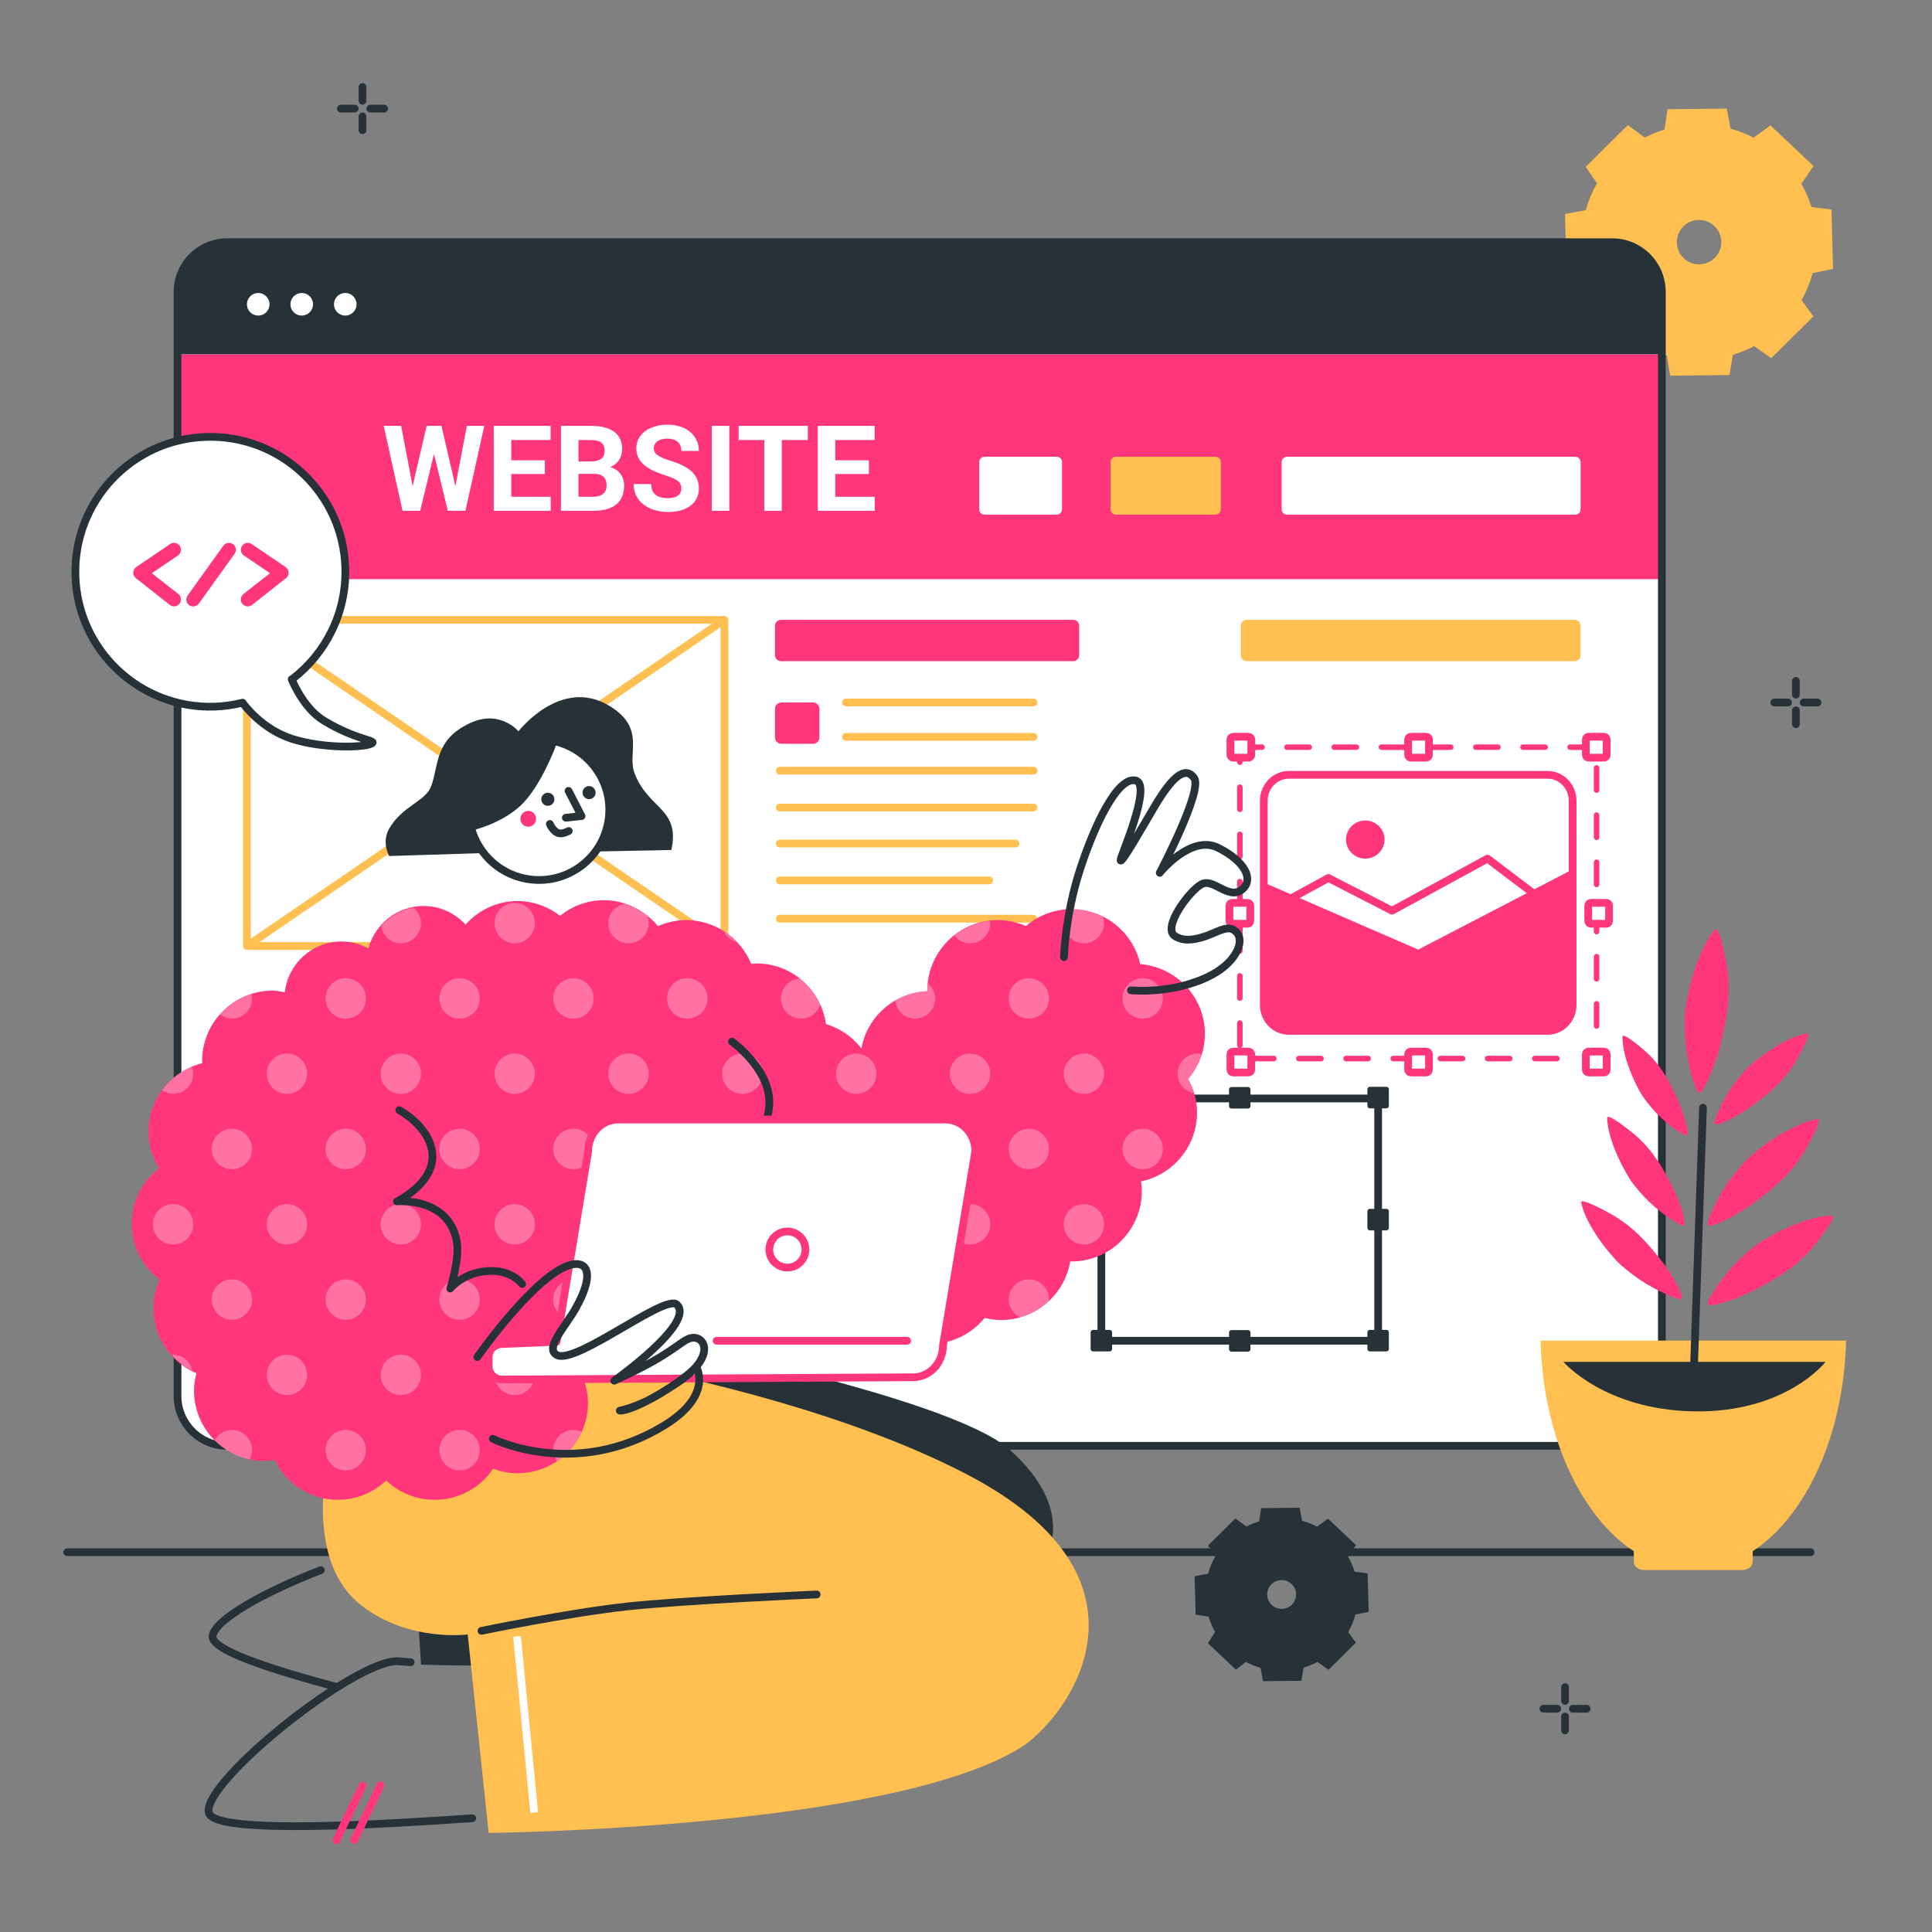 <?xml version="1.0" encoding="utf-8"?>
<!-- Generator: Adobe Illustrator 27.5.0, SVG Export Plug-In . SVG Version: 6.00 Build 0)  -->
<svg version="1.1" xmlns="http://www.w3.org/2000/svg" xmlns:xlink="http://www.w3.org/1999/xlink" x="0px" y="0px"
	 viewBox="0 0 500 500" style="enable-background:new 0 0 500 500;" xml:space="preserve">
<rect x="0" y="0" width="500" height="500" fill="#808080" stroke="none"/>
<g id="Sparkles">
	<g>
		<g>
			<path style="fill:none;stroke:#263238;stroke-width:2;stroke-linecap:round;stroke-linejoin:round;stroke-miterlimit:10;" d="
				M93.813,22.51v3.578"/>
			<path style="fill:none;stroke:#263238;stroke-width:2;stroke-linecap:round;stroke-linejoin:round;stroke-miterlimit:10;" d="
				M93.813,30.122V33.7"/>
			<path style="fill:none;stroke:#263238;stroke-width:2;stroke-linecap:round;stroke-linejoin:round;stroke-miterlimit:10;" d="
				M99.408,28.105H95.83"/>
			<path style="fill:none;stroke:#263238;stroke-width:2;stroke-linecap:round;stroke-linejoin:round;stroke-miterlimit:10;" d="
				M91.796,28.105h-3.578"/>
		</g>
		<g>
			<path style="fill:none;stroke:#263238;stroke-width:2;stroke-linecap:round;stroke-linejoin:round;stroke-miterlimit:10;" d="
				M464.774,176.21v3.579"/>
			<path style="fill:none;stroke:#263238;stroke-width:2;stroke-linecap:round;stroke-linejoin:round;stroke-miterlimit:10;" d="
				M464.774,183.822v3.578"/>
			<path style="fill:none;stroke:#263238;stroke-width:2;stroke-linecap:round;stroke-linejoin:round;stroke-miterlimit:10;" d="
				M470.369,181.805h-3.578"/>
			<path style="fill:none;stroke:#263238;stroke-width:2;stroke-linecap:round;stroke-linejoin:round;stroke-miterlimit:10;" d="
				M462.757,181.805h-3.579"/>
		</g>
		<g>
			<path style="fill:none;stroke:#263238;stroke-width:2;stroke-linecap:round;stroke-linejoin:round;stroke-miterlimit:10;" d="
				M405.028,436.625v3.578"/>
			<path style="fill:none;stroke:#263238;stroke-width:2;stroke-linecap:round;stroke-linejoin:round;stroke-miterlimit:10;" d="
				M405.028,444.237v3.578"/>
			<path style="fill:none;stroke:#263238;stroke-width:2;stroke-linecap:round;stroke-linejoin:round;stroke-miterlimit:10;" d="
				M410.624,442.22h-3.579"/>
			<path style="fill:none;stroke:#263238;stroke-width:2;stroke-linecap:round;stroke-linejoin:round;stroke-miterlimit:10;" d="
				M403.011,442.22h-3.578"/>
		</g>
	</g>
</g>
<g id="Gears">
	<g id="Layer-13_2_">
		<path style="fill:#FFC051;" d="M431.544,28.261l-0.779,5.268c-1.777,0.547-3.479,1.231-5.1,2.076l-4.38-3.23l-10.904,10.809
			l2.921,4.257c-1.249,2.166-2.215,4.498-2.906,6.956l-5.368,0.988l0.414,15.337l5.148,0.781c0.658,2.164,1.528,4.216,2.623,6.146
			l-2.892,4.436l11.162,10.544l3.958-3.077c1.87,0.995,3.845,1.788,5.919,2.38l0.887,5.29l15.34-0.156l0.88-5.249
			c1.92-0.576,3.754-1.317,5.495-2.239l4.437,3.11l10.905-10.808l-3.059-4.216c1.234-2.176,2.191-4.511,2.866-6.975l5.288-1.106
			l-0.415-15.337l-5.187-0.662c-0.661-2.12-1.52-4.134-2.601-6.027l3.148-4.577l-11.162-10.544l-4.353,3.2
			c-1.883-0.986-3.873-1.762-5.959-2.341l-0.986-5.19L431.544,28.261z M439.657,56.917c3.176-0.032,5.781,2.52,5.813,5.697
			c0.032,3.176-2.52,5.761-5.696,5.794c-3.177,0.032-5.782-2.5-5.814-5.676C433.927,59.554,436.479,56.949,439.657,56.917z"/>
		<path style="fill:#263238;" d="M326.38,390.306l-0.507,3.421c-1.153,0.354-2.258,0.799-3.311,1.348l-2.844-2.098l-7.081,7.019
			l1.897,2.765c-0.811,1.406-1.439,2.921-1.887,4.517l-3.486,0.641l0.269,9.96l3.343,0.507c0.427,1.404,0.992,2.737,1.703,3.99
			l-1.878,2.881l7.248,6.847l2.57-1.998c1.215,0.646,2.497,1.161,3.844,1.546l0.576,3.435l9.962-0.102l0.571-3.408
			c1.247-0.374,2.437-0.855,3.568-1.454l2.881,2.02l7.082-7.019l-1.987-2.738c0.802-1.413,1.423-2.929,1.861-4.529l3.434-0.719
			l-0.269-9.959l-3.368-0.43c-0.43-1.376-0.988-2.685-1.69-3.913l2.045-2.973l-7.249-6.847l-2.827,2.078
			c-1.222-0.64-2.514-1.144-3.869-1.52l-0.64-3.37L326.38,390.306z M331.648,408.914c2.062-0.021,3.753,1.636,3.775,3.699
			c0.021,2.063-1.637,3.741-3.699,3.762c-2.064,0.021-3.755-1.623-3.776-3.686C327.927,410.627,329.584,408.935,331.648,408.914z"/>
	</g>
</g>
<g id="Tab">
	<g>
		<g id="Layer-24_00000098911543854333396750000004968071165803352764_">
			<path style="fill:#FFFFFF;" d="M45.945,153.711V75.555c0-7.113,5.766-12.879,12.879-12.879h358.385
				c7.112,0,12.878,5.766,12.878,12.879v285.747c0,7.112-5.766,12.878-12.878,12.878H58.824c-7.113,0-12.879-5.766-12.879-12.878
				V153.711"/>
		</g>
		<g id="Layer-22_00000033339351315885335100000010840249569988846765_">
			<path style="fill:#263238;" d="M58.833,62.664c-7.113,0-12.875,5.794-12.875,12.906v16.156h384.125V75.57
				c0.001-7.113-5.762-12.906-12.874-12.906H58.833z"/>
		</g>
		<g id="Layer-16_00000159450101413623634630000012976816976610978460_">
			<path style="fill:#FF367C;" d="M45.945,91.729h384.142v58.158H45.945V91.729z"/>
		</g>
		<g>
			<path style="fill:none;stroke:#FFC051;stroke-width:2;stroke-linecap:round;stroke-linejoin:round;stroke-miterlimit:10;" d="
				M218.944,181.805h48.541"/>
			<path style="fill:none;stroke:#FFC051;stroke-width:2;stroke-linecap:round;stroke-linejoin:round;stroke-miterlimit:10;" d="
				M218.944,190.704h48.541"/>
			<path style="fill:none;stroke:#FFC051;stroke-width:2;stroke-linecap:round;stroke-linejoin:round;stroke-miterlimit:10;" d="
				M201.813,208.989h65.672"/>
			<path style="fill:none;stroke:#FFC051;stroke-width:2;stroke-linecap:round;stroke-linejoin:round;stroke-miterlimit:10;" d="
				M201.813,199.455h65.672"/>
			<path style="fill:none;stroke:#FFC051;stroke-width:2;stroke-linecap:round;stroke-linejoin:round;stroke-miterlimit:10;" d="
				M201.813,227.841h54.199"/>
			<path style="fill:none;stroke:#FFC051;stroke-width:2;stroke-linecap:round;stroke-linejoin:round;stroke-miterlimit:10;" d="
				M201.813,218.307h61.013"/>
			<path style="fill:none;stroke:#FFC051;stroke-width:2;stroke-linecap:round;stroke-linejoin:round;stroke-miterlimit:10;" d="
				M201.813,237.765h65.672"/>
		</g>
		<path style="fill:#FFFFFF;" d="M253.42,119.611c0-0.781,0.633-1.413,1.414-1.413h18.61c0.78,0,1.413,0.633,1.413,1.413v12.173
			c0,0.781-0.633,1.414-1.413,1.414h-18.61c-0.781,0-1.414-0.633-1.414-1.414V119.611z"/>
		<path style="fill:#FFC051;" d="M287.419,119.611c0-0.781,0.632-1.413,1.413-1.413h25.716c0.781,0,1.414,0.633,1.414,1.413v12.173
			c0,0.781-0.633,1.414-1.414,1.414h-25.716c-0.781,0-1.413-0.633-1.413-1.414V119.611z"/>
		<path style="fill:#FFFFFF;" d="M331.685,119.611c0-0.781,0.633-1.413,1.414-1.413h74.547c0.781,0,1.414,0.633,1.414,1.413v12.173
			c0,0.781-0.633,1.414-1.414,1.414h-74.547c-0.781,0-1.414-0.633-1.414-1.414V119.611z"/>
		<path style="fill:#FFC051;" d="M321.115,161.963c0-0.855,0.693-1.548,1.547-1.548h84.851c0.854,0,1.547,0.693,1.547,1.548v7.599
			c0,0.854-0.693,1.547-1.547,1.547h-84.851c-0.854,0-1.547-0.693-1.547-1.547V161.963z"/>
		<path style="fill:#FF367C;" d="M200.563,161.963c0-0.855,0.693-1.548,1.547-1.548h75.635c0.854,0,1.547,0.693,1.547,1.548v7.599
			c0,0.854-0.693,1.547-1.547,1.547H202.11c-0.854,0-1.547-0.693-1.547-1.547V161.963z"/>
		<path style="fill:none;stroke:#263238;stroke-width:2;stroke-linejoin:round;stroke-miterlimit:10;" d="M285.03,284.28h71.629
			v62.71H285.03V284.28z"/>
		<path style="fill:#FF367C;" d="M200.563,183.455c0-0.911,0.739-1.65,1.65-1.65h8.2c0.911,0,1.65,0.739,1.65,1.65v7.394
			c0,0.911-0.739,1.65-1.65,1.65h-8.2c-0.911,0-1.65-0.739-1.65-1.65V183.455z"/>
		<g>
			<path style="fill:#FFFFFF;" d="M117.86,125.855l2.96-15.646h4.515l-4.878,21.988h-4.561l-3.579-14.709l-3.579,14.709h-4.561
				l-4.878-21.988h4.516l2.975,15.615l3.625-15.615h3.836L117.86,125.855z"/>
			<path style="fill:#FFFFFF;" d="M141.011,122.669h-8.699v5.89h10.209v3.64h-14.739V110.21h14.709v3.67h-10.179v5.24h8.699V122.669
				z"/>
			<path style="fill:#FFFFFF;" d="M145.179,132.198V110.21h7.702c2.668,0,4.691,0.511,6.071,1.533
				c1.379,1.022,2.069,2.52,2.069,4.493c0,1.077-0.277,2.026-0.831,2.847c-0.554,0.82-1.324,1.422-2.311,1.805
				c1.127,0.282,2.016,0.851,2.665,1.707c0.649,0.855,0.974,1.902,0.974,3.141c0,2.114-0.674,3.715-2.023,4.802
				c-1.349,1.087-3.272,1.641-5.769,1.661H145.179z M149.709,119.422h3.352c2.286-0.041,3.428-0.952,3.428-2.734
				c0-0.997-0.29-1.714-0.868-2.152c-0.579-0.438-1.493-0.657-2.741-0.657h-3.171V119.422z M149.709,122.623v5.935h3.881
				c1.067,0,1.9-0.254,2.499-0.763c0.599-0.508,0.899-1.21,0.899-2.106c0-2.014-1.042-3.036-3.126-3.066H149.709z"/>
			<path style="fill:#FFFFFF;" d="M176.319,126.429c0-0.855-0.302-1.512-0.906-1.971c-0.604-0.458-1.691-0.941-3.262-1.45
				c-1.57-0.508-2.814-1.009-3.73-1.502c-2.497-1.349-3.745-3.167-3.745-5.452c0-1.188,0.335-2.248,1.004-3.179
				c0.669-0.931,1.631-1.659,2.884-2.182c1.253-0.523,2.66-0.785,4.221-0.785c1.571,0,2.97,0.284,4.199,0.853
				c1.228,0.569,2.182,1.372,2.861,2.409c0.68,1.037,1.02,2.215,1.02,3.534h-4.53c0-1.006-0.317-1.789-0.952-2.348
				c-0.634-0.559-1.525-0.838-2.673-0.838c-1.108,0-1.969,0.234-2.583,0.702c-0.614,0.468-0.921,1.085-0.921,1.85
				c0,0.715,0.36,1.314,1.08,1.797c0.72,0.483,1.779,0.936,3.179,1.359c2.577,0.775,4.455,1.737,5.633,2.885
				c1.178,1.147,1.767,2.577,1.767,4.289c0,1.903-0.72,3.396-2.16,4.478c-1.439,1.082-3.377,1.624-5.814,1.624
				c-1.691,0-3.232-0.31-4.621-0.929c-1.39-0.619-2.449-1.467-3.179-2.544c-0.73-1.077-1.095-2.326-1.095-3.745h4.546
				c0,2.426,1.45,3.64,4.349,3.64c1.077,0,1.918-0.219,2.522-0.657C176.017,127.826,176.319,127.215,176.319,126.429z"/>
			<path style="fill:#FFFFFF;" d="M188.748,132.198h-4.531V110.21h4.531V132.198z"/>
			<path style="fill:#FFFFFF;" d="M209.059,113.88h-6.735v18.318h-4.53V113.88h-6.645v-3.67h17.911V113.88z"/>
			<path style="fill:#FFFFFF;" d="M224.871,122.669h-8.699v5.89h10.209v3.64h-14.739V110.21h14.709v3.67h-10.179v5.24h8.699V122.669
				z"/>
		</g>
		<path style="fill:none;stroke:#FFC051;stroke-width:2;stroke-linejoin:round;stroke-miterlimit:10;" d="M63.9,160.415h123.577
			v84.402H63.9V160.415z"/>
		<g>
			<path style="fill:none;stroke:#FFC051;stroke-width:2;stroke-linejoin:round;stroke-miterlimit:10;" d="M63.9,160.415
				l123.577,84.402"/>
			<path style="fill:none;stroke:#FFC051;stroke-width:2;stroke-linejoin:round;stroke-miterlimit:10;" d="M63.9,244.817
				l123.577-84.402"/>
		</g>
		<g id="Layer-19_00000082366739242111645000000006426928691861391494_">
			<g>
				<path style="fill:#263238;" d="M282.253,344.809c0-0.351,0.284-0.635,0.634-0.635h4.285c0.35,0,0.634,0.284,0.634,0.635v4.306
					c0,0.35-0.284,0.634-0.634,0.634h-4.285c-0.35,0-0.634-0.284-0.634-0.634V344.809z"/>
				<path style="fill:#263238;" d="M353.883,344.809c0-0.351,0.283-0.635,0.634-0.635h4.285c0.35,0,0.634,0.284,0.634,0.635v4.306
					c0,0.35-0.284,0.634-0.634,0.634h-4.285c-0.351,0-0.634-0.284-0.634-0.634V344.809z"/>
				<path style="fill:#263238;" d="M318.068,344.865c0-0.35,0.284-0.634,0.634-0.634h4.285c0.35,0,0.634,0.284,0.634,0.634v4.306
					c0,0.35-0.284,0.634-0.634,0.634h-4.285c-0.35,0-0.634-0.284-0.634-0.634V344.865z"/>
				<path style="fill:#263238;" d="M282.253,281.896c0-0.35,0.284-0.634,0.634-0.634h4.285c0.35,0,0.634,0.284,0.634,0.634v4.306
					c0,0.35-0.284,0.634-0.634,0.634h-4.285c-0.35,0-0.634-0.284-0.634-0.634V281.896z"/>
				<path style="fill:#263238;" d="M353.883,281.896c0-0.35,0.283-0.634,0.634-0.634h4.285c0.35,0,0.634,0.284,0.634,0.634v4.306
					c0,0.35-0.284,0.634-0.634,0.634h-4.285c-0.351,0-0.634-0.284-0.634-0.634V281.896z"/>
				<path style="fill:#263238;" d="M318.068,281.953c0-0.35,0.284-0.634,0.634-0.634h4.285c0.35,0,0.634,0.284,0.634,0.634v4.306
					c0,0.35-0.284,0.634-0.634,0.634h-4.285c-0.35,0-0.634-0.284-0.634-0.634V281.953z"/>
				<path style="fill:#263238;" d="M353.883,313.482c0-0.35,0.283-0.634,0.634-0.634h4.285c0.35,0,0.634,0.284,0.634,0.634v4.306
					c0,0.35-0.284,0.634-0.634,0.634h-4.285c-0.351,0-0.634-0.284-0.634-0.634V313.482z"/>
				<path style="fill:#263238;" d="M282.253,313.482c0-0.35,0.284-0.634,0.634-0.634h4.285c0.35,0,0.634,0.284,0.634,0.634v4.306
					c0,0.35-0.284,0.634-0.634,0.634h-4.285c-0.35,0-0.634-0.284-0.634-0.634V313.482z"/>
			</g>
		</g>
		<g id="Layer-3_00000146497289546392540910000011120995027226086814_">
			<path style="fill:none;stroke:#263238;stroke-width:2;stroke-linejoin:round;stroke-miterlimit:10;" d="M45.945,153.711V75.555
				c0-7.113,5.766-12.879,12.879-12.879h358.385c7.112,0,12.878,5.766,12.878,12.879v285.747c0,7.112-5.766,12.878-12.878,12.878
				H58.824c-7.113,0-12.879-5.766-12.879-12.878V153.711"/>
		</g>
		<g>
			<path style="fill:#FFFFFF;" d="M63.9,78.749c0-1.615,1.309-2.924,2.924-2.924c1.615,0,2.924,1.309,2.924,2.924
				s-1.309,2.924-2.924,2.924C65.209,81.673,63.9,80.364,63.9,78.749z"/>
			<path style="fill:#FFFFFF;" d="M75.164,78.749c0-1.615,1.309-2.924,2.924-2.924c1.615,0,2.924,1.309,2.924,2.924
				s-1.309,2.924-2.924,2.924C76.473,81.673,75.164,80.364,75.164,78.749z"/>
			<path style="fill:#FFFFFF;" d="M86.428,78.749c0-1.615,1.31-2.924,2.924-2.924c1.615,0,2.925,1.309,2.925,2.924
				s-1.31,2.924-2.925,2.924C87.738,81.673,86.428,80.364,86.428,78.749z"/>
		</g>
		<g>
			<path style="fill:#FF367C;" d="M323.969,192.648c0.001,0.03-0.003,1.436-0.003,1.443l2.652-0.006
				c0.397,0,0.718-0.322,0.718-0.718c0-0.397-0.321-0.719-0.718-0.719H323.969z M333.083,192.648c-0.397,0-0.719,0.322-0.719,0.719
				c0,0.396,0.322,0.718,0.719,0.718h5.746c0.397,0,0.718-0.322,0.718-0.718c0-0.397-0.321-0.719-0.718-0.719H333.083z
				 M345.294,192.648c-0.397,0-0.719,0.322-0.719,0.719c0,0.396,0.322,0.718,0.719,0.718h5.746c0.397,0,0.718-0.322,0.718-0.718
				c0-0.397-0.321-0.719-0.718-0.719H345.294z M357.505,192.648c-0.397,0-0.718,0.322-0.718,0.719c0,0.396,0.321,0.718,0.718,0.718
				l6.195,0.022c0.397,0,0.719-0.321,0.719-0.718c0-0.397-0.322-0.718-0.719-0.718L357.505,192.648z M375.462,192.648l-5.23,0.023
				c-0.396,0-0.718,0.321-0.718,0.718c0,0.397,0.322,0.718,0.718,0.718l5.23-0.022c0.397,0,0.719-0.322,0.719-0.718
				C376.181,192.97,375.859,192.648,375.462,192.648z M381.927,192.648c-0.396,0-0.718,0.322-0.718,0.719
				c0,0.396,0.321,0.718,0.718,0.718h5.747c0.396,0,0.718-0.322,0.718-0.718c0-0.397-0.322-0.719-0.718-0.719H381.927z
				 M394.138,192.648c-0.396,0-0.718,0.322-0.718,0.719c0,0.396,0.322,0.718,0.718,0.718h5.747c0.397,0,0.718-0.322,0.718-0.718
				c0-0.397-0.321-0.719-0.718-0.719H394.138z M406.35,192.648c-0.397,0-0.719,0.322-0.719,0.719c0,0.396,0.322,0.718,0.719,0.718
				l3.973,0.022c0.396,0,0.718-0.321,0.718-0.718c0-0.397-0.322-0.718-0.718-0.718L406.35,192.648z M320.188,195.932
				c0,0-0.034-0.154-0.034,1.318c0,0.397,0.322,0.718,0.718,0.718c0.397,0,0.719-0.321,0.719-0.718c0-1.086,0-0.903,0-1.324
				C321.583,195.927,320.188,195.932,320.188,195.932z M413.197,198.013c-0.397,0-0.718,0.322-0.718,0.718v5.747
				c0,0.397,0.321,0.718,0.718,0.718c0.397,0,0.718-0.321,0.718-0.718v-5.747C413.914,198.335,413.593,198.013,413.197,198.013z
				 M320.871,202.996c-0.396,0-0.718,0.322-0.718,0.719c0,2.719,0,2.719,0,5.746c0,0.397,0.322,0.718,0.718,0.718
				c0.397,0,0.719-0.321,0.719-0.718c0-3.027,0-3.027,0-5.746C321.59,203.318,321.268,202.996,320.871,202.996z M413.197,210.224
				c-0.397,0-0.718,0.322-0.718,0.719v5.746c0,0.397,0.321,0.718,0.718,0.718c0.397,0,0.718-0.321,0.718-0.718v-5.746
				C413.914,210.546,413.593,210.224,413.197,210.224z M320.871,215.208c-0.396,0-0.718,0.321-0.718,0.718c0,2.821,0,2.82,0,5.746
				c0,0.397,0.322,0.719,0.718,0.719c0.397,0,0.719-0.322,0.719-0.719c0-2.926,0-2.925,0-5.746
				C321.59,215.529,321.268,215.208,320.871,215.208z M413.197,222.435c-0.397,0-0.718,0.322-0.718,0.719v5.746
				c0,0.397,0.321,0.719,0.718,0.719c0.397,0,0.718-0.322,0.718-0.719v-5.746C413.914,222.757,413.593,222.435,413.197,222.435z
				 M320.871,227.441c-0.396,0-0.718,0.322-0.718,0.718c0,2.746,0.012,5.069,0.012,5.189c0,0.397,0.321,0.718,0.718,0.718
				s0.718-0.321,0.718-0.718c0-0.12-0.011-2.443-0.011-5.189C321.59,227.763,321.268,227.441,320.871,227.441z M413.197,238.537
				c-0.397,0-0.718,0.322-0.718,0.719v1.855c0,0.397,0.321,0.719,0.718,0.719c0.397,0,0.718-0.322,0.718-0.719v-1.855
				C413.914,238.859,413.593,238.537,413.197,238.537z M320.896,238.946c-0.397,0-0.718,0.322-0.718,0.718
				c0,2.905-0.025,3.611-0.025,6.453c0,0.397,0.322,0.718,0.718,0.718c0.397,0,0.719-0.321,0.719-0.718
				c0-2.843,0.024-3.548,0.024-6.453C321.615,239.268,321.293,238.946,320.896,238.946z M413.197,246.858
				c-0.397,0-0.718,0.321-0.718,0.718v5.747c0,0.396,0.321,0.718,0.718,0.718c0.397,0,0.718-0.322,0.718-0.718v-5.747
				C413.914,247.179,413.593,246.858,413.197,246.858z M320.871,251.841c-0.396,0-0.718,0.322-0.718,0.718c0,2.968,0,2.969,0,5.747
				c0,0.397,0.322,0.718,0.718,0.718c0.397,0,0.719-0.322,0.719-0.718c0-2.778,0-2.779,0-5.747
				C321.59,252.163,321.268,251.841,320.871,251.841z M413.197,259.069c-0.397,0-0.718,0.322-0.718,0.718v5.747
				c0,0.396,0.321,0.718,0.718,0.718c0.397,0,0.718-0.322,0.718-0.718v-5.747C413.914,259.391,413.593,259.069,413.197,259.069z
				 M320.871,264.052c-0.396,0-0.718,0.322-0.718,0.719c0,3.267,0,3.267,0,5.746c0,0.397,0.322,0.718,0.718,0.718
				c0.397,0,0.719-0.321,0.719-0.718c0-2.479,0-2.479,0-5.746C321.59,264.374,321.268,264.052,320.871,264.052z M323.924,273.233
				c-0.397,0-0.718,0.322-0.718,0.718c0,0.397,0.321,0.719,0.718,0.719h5.747c0.396,0,0.718-0.322,0.718-0.719
				c0-0.396-0.322-0.718-0.718-0.718H323.924z M336.135,273.233c-0.396,0-0.718,0.322-0.718,0.718c0,0.397,0.322,0.719,0.718,0.719
				h5.747c0.396,0,0.718-0.322,0.718-0.719c0-0.396-0.322-0.718-0.718-0.718H336.135z M348.348,273.233
				c-0.397,0-0.719,0.322-0.719,0.718c0,0.397,0.322,0.719,0.719,0.719h5.746c0.397,0,0.718-0.322,0.718-0.719
				c0-0.396-0.321-0.718-0.718-0.718H348.348z M360.559,273.233c-0.397,0-0.719,0.322-0.719,0.718c0,0.397,0.322,0.719,0.719,0.719
				l3.634-0.002c0.397,0,0.719-0.322,0.719-0.718c0-0.397-0.322-0.719-0.719-0.719L360.559,273.233z M372.77,273.233
				c-0.397,0-0.718,0.322-0.718,0.718c0,0.397,0.321,0.719,0.718,0.719h5.746c0.397,0,0.719-0.322,0.719-0.719
				c0-0.396-0.322-0.718-0.719-0.718H372.77z M384.98,273.233c-0.397,0-0.718,0.322-0.718,0.718c0,0.397,0.321,0.719,0.718,0.719
				h5.746c0.397,0,0.719-0.322,0.719-0.719c0-0.396-0.322-0.718-0.719-0.718H384.98z M397.191,273.233
				c-0.397,0-0.718,0.322-0.718,0.718c0,0.397,0.321,0.719,0.718,0.719h5.747c0.396,0,0.718-0.322,0.718-0.719
				c0-0.396-0.322-0.718-0.718-0.718H397.191z"/>
			<path style="fill:none;stroke:#FF367C;stroke-width:2;stroke-linejoin:round;stroke-miterlimit:10;" d="M364.423,191.371
				c0-0.386,0.313-0.699,0.699-0.699h3.995c0.386,0,0.699,0.313,0.699,0.699v4.015c0,0.386-0.313,0.699-0.699,0.699h-3.995
				c-0.386,0-0.699-0.313-0.699-0.699V191.371z"/>
			<path style="fill:none;stroke:#FF367C;stroke-width:2;stroke-linejoin:round;stroke-miterlimit:10;" d="M318.434,191.371
				c0-0.386,0.313-0.699,0.699-0.699h3.995c0.386,0,0.699,0.313,0.699,0.699v4.015c0,0.386-0.313,0.699-0.699,0.699h-3.995
				c-0.386,0-0.699-0.313-0.699-0.699V191.371z"/>
			<path style="fill:none;stroke:#FF367C;stroke-width:2;stroke-linejoin:round;stroke-miterlimit:10;" d="M410.412,191.371
				c0-0.386,0.313-0.699,0.7-0.699h3.994c0.386,0,0.699,0.313,0.699,0.699v4.015c0,0.386-0.313,0.699-0.699,0.699h-3.994
				c-0.387,0-0.7-0.313-0.7-0.699V191.371z"/>
			<path style="fill:none;stroke:#FF367C;stroke-width:2;stroke-linejoin:round;stroke-miterlimit:10;" d="M364.423,272.841
				c0-0.387,0.313-0.7,0.699-0.7h3.995c0.386,0,0.699,0.313,0.699,0.7v4.014c0,0.387-0.313,0.7-0.699,0.7h-3.995
				c-0.386,0-0.699-0.313-0.699-0.7V272.841z"/>
			<path style="fill:none;stroke:#FF367C;stroke-width:2;stroke-linejoin:round;stroke-miterlimit:10;" d="M318.434,272.841
				c0-0.387,0.313-0.7,0.699-0.7h3.995c0.386,0,0.699,0.313,0.699,0.7v4.014c0,0.387-0.313,0.7-0.699,0.7h-3.995
				c-0.386,0-0.699-0.313-0.699-0.7V272.841z"/>
			<path style="fill:none;stroke:#FF367C;stroke-width:2;stroke-linejoin:round;stroke-miterlimit:10;" d="M318.176,234.356
				c0-0.386,0.313-0.699,0.699-0.699h3.994c0.386,0,0.7,0.313,0.7,0.699v4.015c0,0.386-0.314,0.699-0.7,0.699h-3.994
				c-0.386,0-0.699-0.313-0.699-0.699V234.356z"/>
			<path style="fill:none;stroke:#FF367C;stroke-width:2;stroke-linejoin:round;stroke-miterlimit:10;" d="M411.033,234.356
				c0-0.386,0.313-0.699,0.7-0.699h3.994c0.386,0,0.699,0.313,0.699,0.699v4.015c0,0.386-0.313,0.699-0.699,0.699h-3.994
				c-0.387,0-0.7-0.313-0.7-0.699V234.356z"/>
			<path style="fill:none;stroke:#FF367C;stroke-width:2;stroke-linejoin:round;stroke-miterlimit:10;" d="M410.412,272.841
				c0-0.387,0.313-0.7,0.7-0.7h3.994c0.386,0,0.699,0.313,0.699,0.7v4.014c0,0.387-0.313,0.7-0.699,0.7h-3.994
				c-0.387,0-0.7-0.313-0.7-0.7V272.841z"/>
			<path style="fill:none;stroke:#FF367C;stroke-width:2;stroke-linejoin:round;stroke-miterlimit:10;" d="M328.07,235.82
				l15.709-8.599l16.477,8.465l24.711-13.477l20.095,15.23v24.644l-76.992,0.34V235.82z"/>
			<path style="fill:#FF367C;" d="M367.03,245.754l39.81-20.668l0.149,36.997l-4.417,4.706H331.26l-4.189-4.366v-34.019
				L367.03,245.754z"/>
			<path style="fill:none;stroke:#FF367C;stroke-width:2;stroke-linecap:round;stroke-linejoin:round;stroke-miterlimit:10;" d="
				M400.507,200.524c3.581,0,6.483,2.996,6.483,6.691v52.884c0,3.695-2.902,6.69-6.483,6.69h-66.951
				c-3.581,0-6.484-2.995-6.484-6.69v-52.884c0-3.695,2.903-6.691,6.484-6.691H400.507z"/>
			<path style="fill:#FF367C;" d="M353.335,212.348c2.758,0,4.993,2.208,4.993,4.93c0,2.723-2.235,4.931-4.993,4.931
				c-2.757,0-4.992-2.208-4.992-4.931C348.344,214.556,350.578,212.348,353.335,212.348z"/>
		</g>
	</g>
</g>
<g id="Floor">
	<g id="Layer-5_00000158715478365706011150000017089927558210717116_">
		<path style="fill:none;stroke:#263238;stroke-width:2;stroke-linecap:round;stroke-linejoin:round;stroke-miterlimit:10;" d="
			M17.401,401.71h451.178"/>
	</g>
</g>
<g id="Plant">
	<g>
		<path style="fill:#FFC051;" d="M477.759,346.947c-0.589,24.559-10.383,45.449-24.172,54.518v2.73c0,1.163-1.181,2.128-2.65,2.128
			h-12.729H425.52c-1.47,0-2.69-0.966-2.69-2.128v-2.73c-13.789-9.069-23.543-29.959-24.133-54.518H477.759z"/>
		<path style="fill:#263238;" d="M404.608,352.448h67.851c0,0-10.261,13.267-34.231,12.809
			C415.207,364.817,404.608,352.448,404.608,352.448z"/>
		<path style="fill:#FF367C;" d="M443.807,240.572c-3.728,4.511-6.422,12.827-7.53,19.877c-0.394,2.51-0.305,6.738-0.099,9.185
			c0.514,6.117,2.681,12.932,3.392,13.133c1.511,0.427,4.737-8.673,5.387-11.255c1.809-7.182,3.116-13.453,2.099-20.804
			C446.861,249.295,445.02,239.104,443.807,240.572z"/>
		<path style="fill:#FF367C;" d="M467.604,267.445c-4.534,0.846-10.364,4.517-14.595,8.222c-1.507,1.32-3.588,3.922-4.7,5.507
			c-2.779,3.96-4.91,9.177-4.581,9.658c0.698,1.022,7.246-2.854,8.944-4.088c4.722-3.431,8.68-6.565,11.777-11.526
			C465.046,274.265,469.079,267.17,467.604,267.445z"/>
		<path style="fill:#FF367C;" d="M470.332,289.601c-5.357,0.963-12.265,5.248-17.287,9.588c-1.788,1.545-4.264,4.6-5.588,6.461
			c-3.31,4.651-5.866,10.791-5.482,11.361c0.816,1.211,8.574-3.311,10.587-4.754c5.598-4.012,10.293-7.679,13.987-13.508
			C467.259,297.628,472.076,289.288,470.332,289.601z"/>
		<path style="fill:#FF367C;" d="M474.064,314.572c-5.44,0.157-12.907,3.37-18.518,6.917c-1.997,1.262-4.899,3.916-6.485,5.559
			c-3.964,4.109-7.401,9.802-7.106,10.422c0.627,1.319,8.969-2.002,11.174-3.13c6.132-3.137,11.319-6.067,15.837-11.283
			C469.835,322.054,475.835,314.52,474.064,314.572z"/>
		<path style="fill:#FF367C;" d="M419.898,268.293c-0.055,4.252,2.175,10.154,4.722,14.614c0.907,1.587,2.854,3.912,4.067,5.186
			c3.033,3.186,7.302,5.996,7.789,5.779c1.035-0.461-1.25-7.049-2.047-8.795c-2.214-4.858-4.301-8.973-8.168-12.616
			C425.518,271.761,419.917,266.91,419.898,268.293z"/>
		<path style="fill:#FF367C;" d="M415.934,289.307c0.109,4.649,2.871,11.094,5.934,15.959c1.091,1.732,3.389,4.266,4.814,5.654
			c3.562,3.471,8.508,6.525,9.051,6.286c1.153-0.509-1.7-7.703-2.671-9.609c-2.703-5.302-5.231-9.793-9.756-13.76
			C422.436,293.075,415.899,287.794,415.934,289.307z"/>
		<path style="fill:#FF367C;" d="M409.199,311.199c0.944,4.606,5.012,10.633,9.116,15.048c1.461,1.572,4.341,3.774,6.094,4.959
			c4.383,2.96,10.153,5.316,10.684,5.004c1.128-0.664-3.168-7.423-4.535-9.184c-3.801-4.899-7.273-9.016-12.761-12.337
			C416.742,314.051,408.892,309.7,409.199,311.199z"/>
		<path style="fill:none;stroke:#263238;stroke-width:2;stroke-linecap:round;stroke-linejoin:round;stroke-miterlimit:10;" d="
			M440.727,286.669l-2.499,72.186"/>
	</g>
</g>
<g id="Speech_bubble">
	<g>
		<path style="fill:#FFFFFF;stroke:#263238;stroke-width:2;stroke-linecap:round;stroke-linejoin:round;stroke-miterlimit:10;" d="
			M53.395,113.07c-19.285,0.568-34.444,16.653-33.875,35.937c0.568,19.285,16.653,34.444,35.938,33.875
			c2.522-0.074,4.957-0.453,7.313-1.031c0.419,0.583,4.995,6.849,12.75,9.344c7.948,2.557,18.343,2.3,20.514,1.304
			c2.04-0.936-3.442-0.703-12.17-5.961c-5.162-3.109-8.017-9.883-8.375-10.75l0.219-0.093c8.591-6.601,14-17.094,13.657-28.75
			C88.795,127.66,72.68,112.501,53.395,113.07z"/>
		<path style="fill:#FF367C;" d="M45.381,140.518c-0.449-0.086-0.932,0.002-1.341,0.279l-8.773,5.951
			c-1,0.679-1.062,2.129-0.112,2.878l8.801,6.929c0.776,0.611,1.875,0.468,2.487-0.308c0.611-0.775,0.496-1.903-0.279-2.514
			l-6.873-5.392l6.761-4.582c0.817-0.555,1.03-1.67,0.475-2.487C46.249,140.864,45.83,140.604,45.381,140.518z M58.987,140.518
			c-0.452,0.074-0.885,0.297-1.174,0.698l-9.248,12.88c-0.576,0.802-0.411,1.938,0.391,2.515c0.802,0.576,1.938,0.383,2.514-0.42
			l9.248-12.879c0.576-0.802,0.383-1.911-0.419-2.487C59.899,140.537,59.438,140.444,58.987,140.518z M63.792,140.518
			c-0.449,0.086-0.868,0.346-1.146,0.754c-0.555,0.817-0.342,1.932,0.475,2.487l6.761,4.582l-6.873,5.392
			c-0.776,0.611-0.919,1.739-0.307,2.514c0.611,0.776,1.739,0.919,2.514,0.308l8.801-6.929c0.95-0.749,0.889-2.199-0.112-2.878
			l-8.773-5.951C64.725,140.52,64.242,140.432,63.792,140.518z"/>
	</g>
</g>
<g id="Character">
	<g>
		<g id="Layer-21_2_">
			<path style="fill:#FFFFFF;" d="M121.43,209.433c0-10.113,8.199-18.311,18.312-18.311c10.114,0,18.312,8.198,18.312,18.311
				c0,10.114-8.198,18.312-18.312,18.312C129.63,227.745,121.43,219.547,121.43,209.433z"/>
		</g>
		<g>
			<path style="fill:#263238;" d="M143.973,192.685c0,0-3.897,10.855-9.301,15.862c-5.063,4.692-12.35,6.338-12.35,6.338
				l3.601,5.869l-25.214,0.782c0,0-2.02-3.533,0-7.068c3.383-5.921,9.439-7.035,10.895-11.034
				c2.011-5.524,0.823-12.048,10.124-16.332c7.717-3.555,12.454,2.156,12.454,2.156s10.948-14.188,23.499-6.599
				c9.592,5.799,4.548,12.242,6.525,17.42c3.621,9.487,11.877,9.071,9.547,19.885c-0.009,0.043-19.018,0.39-19.018,0.39
				s6.269-10.404,2.001-17.874C152.468,195.01,143.973,192.685,143.973,192.685z"/>
			<path style="fill:none;stroke:#263238;stroke-width:2;stroke-linejoin:round;stroke-miterlimit:10;" d="M157.215,213.641
				c2.25-9.782-3.855-19.537-13.638-21.788c-9.782-2.251-19.537,3.854-21.788,13.637c-2.251,9.782,3.855,19.537,13.637,21.788
				C145.21,229.529,154.964,223.424,157.215,213.641z"/>
			<path style="fill:#FF367C;" d="M138.72,212.087c0.101-1.127-0.722-2.121-1.837-2.221c-1.116-0.1-2.102,0.733-2.202,1.86
				c-0.101,1.127,0.721,2.122,1.837,2.222C137.633,214.047,138.619,213.214,138.72,212.087z"/>
			<path style="fill:#263238;" d="M143.473,207.004c0.083-0.932-0.605-1.755-1.537-1.838c-0.931-0.083-1.754,0.604-1.837,1.536
				c-0.084,0.932,0.604,1.755,1.536,1.838C142.565,208.623,143.388,207.936,143.473,207.004z"/>
			<path style="fill:#263238;" d="M154.141,205.279c0.084-0.932-0.604-1.755-1.536-1.838c-0.931-0.084-1.754,0.604-1.838,1.536
				c-0.083,0.932,0.605,1.754,1.536,1.838C153.235,206.898,154.059,206.21,154.141,205.279z"/>
			<path style="fill:none;stroke:#263238;stroke-width:2;stroke-linecap:round;stroke-linejoin:round;stroke-miterlimit:10;" d="
				M147.132,204.681l3.369,6.525l-4.065,0.419"/>
			<path style="fill:none;stroke:#263238;stroke-width:2;stroke-linecap:round;stroke-linejoin:round;stroke-miterlimit:10;" d="
				M142.299,213.239c0,0,0.74,1.854,2.21,2.373c1.023,0.362,2.69-0.554,2.69-0.554"/>
		</g>
		<path style="fill:#263238;" d="M160.488,344.793c0,0,84.284,15.831,100.741,30.328c8.394,7.394,13.788,16.882,10.139,26.466
			c-13.087,34.368-162.406,29.223-162.406,29.223l-3.799-61.376L160.488,344.793z"/>
		<path style="fill:none;stroke:#FF367C;stroke-width:2;stroke-linejoin:round;stroke-miterlimit:10;" d="M120.486,387.872
			l5.119,60.817"/>
		<g id="Layer-7_2_">
			<path style="fill:#FFC051;" d="M95.232,343.243c0,0-25.066,54.067-1.716,72.235c12.3,9.57,27.524,7.516,27.524,7.516
				l5.428,51.359c0,0,103.251-1.009,137.45-21.932c11.869-7.26,39.623-43.252-13.941-70.986
				C191.704,351.261,95.232,343.243,95.232,343.243z"/>
		</g>
		<g id="Layer-29_2_">
			<path style="fill:none;stroke:#FFFFFF;stroke-width:2;stroke-linejoin:round;stroke-miterlimit:10;" d="M133.813,423.483
				l4.44,45.609"/>
		</g>
		<g id="Layer-26_2_">
			<path style="fill:#FF367C;" d="M156.233,232.969c-4.29,0-8.167,1.552-11.281,4.032c-3.069-2.347-6.87-3.813-11.031-3.813
				c-5.37,0-10.106,2.397-13.438,6.094c-2.716-2.927-6.536-4.813-10.844-4.813c-6.852,0-12.588,4.663-14.312,10.969
				c-2.081-1.108-4.416-1.781-6.938-1.781c-7.625,0-13.826,5.762-14.687,13.156c-1.035-0.207-2.063-0.438-3.156-0.438
				c-10.073,0-18.25,8.178-18.25,18.25c0,0.184,0.057,0.35,0.063,0.532c-7.989,1.939-13.938,9.102-13.938,17.687
				c0,3.496,1.013,6.725,2.719,9.5c-4.277,3.338-7.062,8.498-7.062,14.344c0,5.918,2.85,11.137,7.219,14.469
				c-1.022,2.277-1.594,4.779-1.594,7.437c0,7.554,4.579,14.044,11.125,16.813c-0.362,1.433-0.625,2.891-0.625,4.437
				c0,10.073,8.146,18.25,18.219,18.25c0.897,0,1.763-0.156,2.625-0.281c2.952,6.096,9.148,10.344,16.375,10.344
				c4.862,0,9.262-1.931,12.532-5.032c3.269,3.101,7.67,5.032,12.531,5.032c6.31,0,11.882-3.192,15.156-8.063
				c1.968,0.727,4.061,1.188,6.282,1.188c10.072,0,18.249-8.178,18.25-18.25c-0.001-1.889-0.374-3.662-0.907-5.375
				c4.262-7.422,5.969-13.688,5.969-13.688s46.426-2.515,70.438-1.844c3.32,3.469,7.975,5.657,13.156,5.657
				c5.666,0,10.655-2.634,14-6.688c1.363,0.326,2.755,0.532,4.218,0.531c9.027,0.001,16.479-6.576,17.938-15.187
				c0.106,0.002,0.206,0.031,0.312,0.031c10.073,0,18.219-8.177,18.219-18.25c0-0.842-0.108-1.656-0.219-2.468
				c8.277-1.727,14.5-9.055,14.5-17.844c0.001-3.148-0.877-6.072-2.281-8.656c2.653-3.168,4.313-7.202,4.313-11.657
				c0-9.56-7.389-17.321-16.75-18.093c-1.824-8.149-9.083-14.219-17.782-14.219c-4.507,0-8.598,1.666-11.781,4.375
				c-2.233-0.976-4.688-1.531-7.281-1.532c-10.073,0-18.25,8.178-18.25,18.25c0,0.043,0,0.083,0,0.126
				c-8.555,0.397-15.555,6.626-17.062,14.843c-2.29-2.986-5.47-5.191-9.157-6.312c-1.252-8.852-8.771-15.688-17.969-15.688
				c-0.468,0-0.914,0.09-1.374,0.125c-2.725-6.642-9.251-11.344-16.876-11.344c-2.598,0-5.044,0.584-7.281,1.563
				C166.919,235.625,161.908,232.969,156.233,232.969z"/>
		</g>
		<g id="Layer-28_2_">
			<path style="opacity:0.3;fill:#FFFFFF;enable-background:new    ;" d="M133.202,233.688c-2.887,0-5.219,2.332-5.219,5.219
				c0,2.887,2.332,5.219,5.219,5.218c2.887,0,5.219-2.331,5.219-5.218C138.421,236.02,136.089,233.688,133.202,233.688z
				 M161.639,233.907c-2.379,0.491-4.218,2.479-4.218,5c-0.001,2.887,2.362,5.219,5.25,5.218c2.887,0,5.218-2.331,5.218-5.218
				c0-0.677-0.141-1.314-0.375-1.906C165.791,235.614,163.79,234.596,161.639,233.907z M106.952,234.907
				c-3.299,0.624-6.146,2.297-8.281,4.718c0.359,2.534,2.427,4.501,5.062,4.5c2.887,0,5.219-2.331,5.219-5.218
				C108.952,237.258,108.141,235.862,106.952,234.907z M277.296,235.282c-0.182,0-0.349,0.057-0.531,0.062
				c-0.887,0.935-1.468,2.169-1.469,3.563c0.001,2.887,2.332,5.219,5.219,5.218c2.887,0,5.219-2.331,5.219-5.218
				c0-0.6-0.158-1.152-0.344-1.688C282.945,236.003,280.215,235.282,277.296,235.282z M256.171,238.344
				c-3.447,0.393-6.566,1.71-9.157,3.75c0.955,1.219,2.36,2.032,4.031,2.031c2.888,0,5.251-2.331,5.25-5.218
				C256.296,238.706,256.193,238.539,256.171,238.344z M187.389,241.094c0.605,1.306,1.742,2.262,3.125,2.719
				C189.548,242.815,188.561,241.852,187.389,241.094z M89.483,253.157c-2.887,0-5.219,2.363-5.219,5.25
				c0,2.887,2.332,5.219,5.219,5.218c2.887,0,5.219-2.331,5.219-5.218C94.702,255.52,92.37,253.157,89.483,253.157z
				 M118.952,253.157c-2.887,0-5.25,2.363-5.25,5.25c0,2.887,2.363,5.219,5.25,5.218c2.887,0,5.219-2.331,5.219-5.218
				C124.171,255.52,121.84,253.157,118.952,253.157z M148.421,253.157c-2.888,0-5.25,2.363-5.25,5.25
				c-0.001,2.887,2.362,5.219,5.25,5.218c2.887,0,5.218-2.331,5.218-5.218C153.639,255.52,151.309,253.157,148.421,253.157z
				 M177.858,253.157c-2.887,0-5.219,2.363-5.219,5.25c0,2.887,2.332,5.219,5.219,5.218c2.887,0,5.25-2.331,5.25-5.218
				C183.108,255.52,180.745,253.157,177.858,253.157z M266.264,253.157c-2.887,0-5.218,2.363-5.219,5.25
				c0.001,2.887,2.332,5.219,5.219,5.218c2.887,0,5.219-2.331,5.219-5.218C271.483,255.52,269.151,253.157,266.264,253.157z
				 M295.733,253.157c-2.887,0-5.219,2.363-5.219,5.25c0,2.887,2.332,5.219,5.219,5.218c2.887,0,5.219-2.331,5.219-5.218
				C300.952,255.52,298.62,253.157,295.733,253.157z M206.921,253.251c-2.686,0.22-4.813,2.413-4.813,5.156
				c0,2.887,2.332,5.219,5.219,5.218c2.308,0,4.239-1.489,4.937-3.562C211.046,257.371,209.212,255.052,206.921,253.251z
				 M240.171,254.501c-0.065,0.623-0.188,1.234-0.188,1.874c0,0.043,0,0.083,0,0.126c-3.025,0.14-5.819,1.071-8.281,2.5
				c0.303,2.595,2.415,4.625,5.093,4.624c2.888,0,5.219-2.331,5.219-5.218C242.014,256.826,241.277,255.465,240.171,254.501z
				 M65.015,257.313c-3.146,1.007-5.916,2.808-8.062,5.219c0.87,0.65,1.89,1.094,3.062,1.093c2.887,0,5.219-2.331,5.219-5.218
				C65.233,258.018,65.095,257.678,65.015,257.313z M74.265,272.657c-2.887,0-5.219,2.331-5.219,5.218
				c0,2.888,2.332,5.219,5.219,5.219c2.887,0,5.219-2.331,5.219-5.219C79.483,274.988,77.152,272.657,74.265,272.657z
				 M103.733,272.657c-2.887,0-5.219,2.331-5.219,5.218c0,2.888,2.332,5.219,5.219,5.219s5.219-2.331,5.219-5.219
				C108.952,274.988,106.62,272.657,103.733,272.657z M133.202,272.657c-2.887,0-5.219,2.331-5.219,5.218
				c0,2.888,2.332,5.219,5.219,5.219c2.887,0,5.219-2.331,5.219-5.219C138.421,274.988,136.089,272.657,133.202,272.657z
				 M162.671,272.657c-2.888,0-5.25,2.331-5.25,5.218c-0.001,2.888,2.362,5.219,5.25,5.219c2.887,0,5.218-2.331,5.218-5.219
				C167.889,274.988,165.559,272.657,162.671,272.657z M192.139,272.657c-2.887,0-5.25,2.331-5.25,5.218
				c0,2.888,2.363,5.219,5.25,5.219s5.219-2.331,5.219-5.219C197.358,274.988,195.026,272.657,192.139,272.657z M221.577,272.657
				c-2.887,0-5.219,2.331-5.219,5.218c0,2.888,2.332,5.219,5.219,5.219c2.887,0,5.25-2.331,5.25-5.219
				C226.827,274.988,224.464,272.657,221.577,272.657z M251.045,272.657c-2.887,0-5.218,2.331-5.218,5.218
				c0,2.888,2.331,5.219,5.218,5.219c2.888,0,5.251-2.331,5.25-5.219C256.296,274.988,253.933,272.657,251.045,272.657z
				 M280.514,272.657c-2.887,0-5.218,2.331-5.219,5.218c0.001,2.888,2.332,5.219,5.219,5.219s5.219-2.331,5.219-5.219
				C285.733,274.988,283.401,272.657,280.514,272.657z M309.983,272.657c-2.887,0-5.219,2.331-5.219,5.218
				c0,2.533,1.829,4.553,4.219,5.032c-0.385-1.269-0.847-2.511-1.469-3.656c1.55-1.851,2.699-4.023,3.438-6.376
				C310.626,272.812,310.328,272.657,309.983,272.657z M49.64,276.063c-3.102,1.293-5.731,3.42-7.687,6.094
				c0.829,0.554,1.769,0.937,2.844,0.937c2.887,0,5.219-2.331,5.219-5.219C50.015,277.231,49.853,276.633,49.64,276.063z
				 M60.015,292.125c-2.887,0-5.219,2.332-5.219,5.219c0,2.887,2.332,5.25,5.219,5.25c2.887,0,5.219-2.363,5.219-5.25
				C65.233,294.457,62.902,292.126,60.015,292.125z M89.483,292.125c-2.887,0-5.219,2.332-5.219,5.219
				c0,2.887,2.332,5.25,5.219,5.25c2.887,0,5.219-2.363,5.219-5.25C94.702,294.457,92.37,292.126,89.483,292.125z M118.952,292.125
				c-2.887,0-5.25,2.332-5.25,5.219c0,2.887,2.363,5.25,5.25,5.25s5.219-2.363,5.219-5.25
				C124.171,294.457,121.84,292.126,118.952,292.125z M148.421,292.125c-2.888,0-5.25,2.332-5.25,5.219
				c-0.001,2.887,2.362,5.25,5.25,5.25c2.887,0,5.218-2.363,5.218-5.25C153.639,294.457,151.309,292.126,148.421,292.125z
				 M177.858,292.125c-2.887,0-5.219,2.332-5.219,5.219c0,2.887,2.332,5.25,5.219,5.25c2.887,0,5.25-2.363,5.25-5.25
				C183.108,294.457,180.745,292.126,177.858,292.125z M207.327,292.125c-2.887,0-5.219,2.332-5.219,5.219
				c0,2.887,2.332,5.25,5.219,5.25c2.887,0,5.25-2.363,5.25-5.25C212.577,294.457,210.214,292.126,207.327,292.125z
				 M236.795,292.125c-2.887,0-5.218,2.332-5.218,5.219c0,2.887,2.331,5.25,5.218,5.25c2.888,0,5.219-2.363,5.219-5.25
				C242.014,294.457,239.683,292.126,236.795,292.125z M266.264,292.125c-2.887,0-5.218,2.332-5.219,5.219
				c0.001,2.887,2.332,5.25,5.219,5.25s5.219-2.363,5.219-5.25C271.483,294.457,269.151,292.126,266.264,292.125z M295.733,292.125
				c-2.887,0-5.219,2.332-5.219,5.219c0,2.887,2.332,5.25,5.219,5.25s5.219-2.363,5.219-5.25
				C300.952,294.457,298.62,292.126,295.733,292.125z M44.796,311.625c-2.887,0.001-5.219,2.332-5.219,5.219
				c0,2.887,2.332,5.219,5.219,5.219s5.219-2.332,5.219-5.219C50.015,313.957,47.683,311.625,44.796,311.625z M74.265,311.625
				c-2.887,0.001-5.219,2.332-5.219,5.219c0,2.887,2.332,5.219,5.219,5.219c2.887,0,5.219-2.332,5.219-5.219
				C79.483,313.957,77.152,311.625,74.265,311.625z M103.733,311.625c-2.887,0.001-5.219,2.332-5.219,5.219
				c0,2.887,2.332,5.219,5.219,5.219s5.219-2.332,5.219-5.219C108.952,313.957,106.62,311.625,103.733,311.625z M133.202,311.625
				c-2.887,0.001-5.219,2.332-5.219,5.219c0,2.887,2.332,5.219,5.219,5.219c2.887,0,5.219-2.332,5.219-5.219
				C138.421,313.957,136.089,311.625,133.202,311.625z M162.671,311.625c-2.888,0.001-5.25,2.332-5.25,5.219
				c-0.001,2.887,2.362,5.219,5.25,5.219c2.887,0,5.218-2.332,5.218-5.219C167.889,313.957,165.559,311.625,162.671,311.625z
				 M192.139,311.625c-2.887,0.001-5.25,2.332-5.25,5.219c0,2.887,2.363,5.219,5.25,5.219s5.219-2.332,5.219-5.219
				C197.358,313.957,195.026,311.625,192.139,311.625z M221.577,311.625c-2.887,0.001-5.219,2.332-5.219,5.219
				c0,2.887,2.332,5.219,5.219,5.219c2.887,0,5.25-2.332,5.25-5.219C226.827,313.957,224.464,311.625,221.577,311.625z
				 M251.045,311.625c-2.887,0.001-5.218,2.332-5.218,5.219c0,2.887,2.331,5.219,5.218,5.219c2.888,0,5.251-2.332,5.25-5.219
				C256.296,313.957,253.933,311.625,251.045,311.625z M280.514,311.625c-2.887,0.001-5.218,2.332-5.219,5.219
				c0.001,2.887,2.332,5.219,5.219,5.219s5.219-2.332,5.219-5.219C285.733,313.957,283.401,311.625,280.514,311.625z
				 M60.015,331.094c-2.887,0-5.219,2.332-5.219,5.219c0,2.887,2.332,5.25,5.219,5.25c2.887,0,5.219-2.363,5.219-5.25
				C65.233,333.426,62.902,331.094,60.015,331.094z M89.483,331.094c-2.887,0-5.219,2.332-5.219,5.219
				c0,2.887,2.332,5.25,5.219,5.25c2.887,0,5.219-2.363,5.219-5.25C94.702,333.426,92.37,331.094,89.483,331.094z M118.952,331.094
				c-2.887,0-5.25,2.332-5.25,5.219c0,2.887,2.363,5.25,5.25,5.25s5.219-2.363,5.219-5.25
				C124.171,333.426,121.84,331.094,118.952,331.094z M148.421,331.094c-2.888,0-5.25,2.332-5.25,5.219
				c-0.001,2.887,2.362,5.25,5.25,5.25c2.887,0,5.218-2.363,5.218-5.25C153.639,333.426,151.309,331.094,148.421,331.094z
				 M177.858,331.094c-2.887,0-5.219,2.332-5.219,5.219c0,2.887,2.332,5.25,5.219,5.25c2.887,0,5.25-2.363,5.25-5.25
				C183.108,333.426,180.745,331.094,177.858,331.094z M207.327,331.094c-2.887,0-5.219,2.332-5.219,5.219
				c0,2.887,2.332,5.25,5.219,5.25c2.887,0,5.25-2.363,5.25-5.25C212.577,333.426,210.214,331.094,207.327,331.094z
				 M236.795,331.094c-2.887,0-5.218,2.332-5.218,5.219c0,2.887,2.331,5.25,5.218,5.25c2.888,0,5.219-2.363,5.219-5.25
				C242.014,333.426,239.683,331.094,236.795,331.094z M266.264,331.094c-2.887,0-5.218,2.332-5.219,5.219
				c0.001,2.003,1.162,3.709,2.813,4.594c2.871-0.791,5.449-2.241,7.563-4.219c0.009-0.128,0.062-0.245,0.062-0.375
				C271.483,333.426,269.151,331.094,266.264,331.094z M44.796,350.594c-0.111,0-0.204,0.056-0.313,0.063
				c1.509,1.683,3.274,3.096,5.313,4.125C49.303,352.41,47.316,350.594,44.796,350.594z M74.265,350.594
				c-2.887,0-5.219,2.332-5.219,5.219c0,2.887,2.332,5.219,5.219,5.219c2.887,0,5.219-2.332,5.219-5.219
				C79.483,352.926,77.152,350.594,74.265,350.594z M103.733,350.594c-2.887,0-5.219,2.332-5.219,5.219
				c0,2.887,2.332,5.219,5.219,5.219s5.219-2.332,5.219-5.219C108.952,352.926,106.62,350.594,103.733,350.594z M133.202,350.594
				c-2.887,0-5.219,2.332-5.219,5.219c0,2.887,2.332,5.219,5.219,5.219c2.887,0,5.219-2.332,5.219-5.219
				C138.421,352.926,136.089,350.594,133.202,350.594z M60.015,370.063c-1.947,0-3.572,1.112-4.469,2.688
				c2.442,2.447,5.554,4.191,9.062,4.937c0.374-0.724,0.625-1.538,0.625-2.406C65.233,372.395,62.902,370.063,60.015,370.063z
				 M89.483,370.063c-2.887,0-5.219,2.332-5.219,5.219c0,2.887,2.332,5.25,5.219,5.25c2.887,0,5.219-2.363,5.219-5.25
				C94.702,372.395,92.37,370.063,89.483,370.063z M118.952,370.063c-2.887,0-5.25,2.332-5.25,5.219c0,2.887,2.363,5.25,5.25,5.25
				s5.219-2.363,5.219-5.25C124.171,372.395,121.84,370.063,118.952,370.063z M148.421,370.063c-2.888,0-5.25,2.332-5.25,5.219
				c-0.001,1.065,0.417,2.013,0.968,2.843c2.769-1.881,4.979-4.516,6.375-7.593C149.872,370.25,149.167,370.063,148.421,370.063z"/>
		</g>
		<path style="fill:none;stroke:#263238;stroke-width:2;stroke-linecap:round;stroke-linejoin:round;stroke-miterlimit:10;" d="
			M135.133,332.302c0,0-2.371-3.232-7.481-3.376c-7.379-0.207-11.126,4.542-11.126,4.542s2.576-7.738,1.645-12.417
			c-2.266-11.391-15.437-10.128-15.437-10.128s9.014-4.3,9.17-11.371c0.168-7.605-8.577-12.239-8.577-12.239"/>
		<path style="fill:none;stroke:#263238;stroke-width:2;stroke-linecap:round;stroke-linejoin:round;stroke-miterlimit:10;" d="
			M189.44,269.567c0,0,9.663,6.915,9.663,15.68c0,7.324-5.635,13.011-5.635,13.011"/>
		<g id="Layer-9_2_">
			<path style="fill:none;stroke:#263238;stroke-width:2;stroke-linecap:round;stroke-linejoin:round;stroke-miterlimit:10;" d="
				M124.602,422.06c0,0,22.539-4.644,37.423-6.279c14.885-1.634,49.326-3.135,49.326-3.135"/>
		</g>
		<path style="fill:#FFFFFF;" d="M244.674,289.737c4.268,0,7.737,3.666,7.737,8.217l-8.362,50.217c0,4.551-3.469,8.265-7.736,8.265
			c-0.016,0-0.033,0-0.048,0l-106.384,0.579c-1.86,0-3.411-1.551-3.411-3.411v-2.403c0-1.86,1.551-3.364,3.411-3.364l14.168-0.579
			l8.169-49.304c0.001-4.551,3.469-8.217,7.737-8.217H244.674z"/>
		<path style="fill:none;stroke:#FF367C;stroke-width:2;stroke-linecap:round;stroke-linejoin:round;stroke-miterlimit:10;" d="
			M208.449,323.376c0-2.581-2.092-4.673-4.673-4.673c-2.581,0-4.673,2.092-4.673,4.673s2.092,4.673,4.673,4.673
			C206.357,328.049,208.449,325.957,208.449,323.376z"/>
		<path style="fill:none;stroke:#FF367C;stroke-width:2;stroke-linecap:round;stroke-linejoin:round;stroke-miterlimit:10;" d="
			M234.765,346.985h-49.316"/>
		<path style="fill:none;stroke:#FF367C;stroke-width:2;stroke-linecap:round;stroke-linejoin:round;stroke-miterlimit:10;" d="
			M244.674,289.737c4.268,0,7.737,3.666,7.737,8.217l-8.362,50.217c0,4.551-3.469,8.265-7.736,8.265c-0.016,0-0.033,0-0.048,0
			l-106.384,0.579c-1.86,0-3.411-1.551-3.411-3.411v-2.403c0-1.86,1.551-3.364,3.411-3.364l14.168-0.579l8.169-49.304
			c0.001-4.551,3.469-8.217,7.737-8.217H244.674z"/>
		<g id="Layer-11_2_">
			<path style="fill:none;stroke:#263238;stroke-width:2;stroke-linecap:round;stroke-linejoin:round;stroke-miterlimit:10;" d="
				M123.531,351.201c0,0,15.819-22.543,24.806-24.009c3.816-0.623,5.453,2.818,0.645,11.403c-2.674,4.774-8.247,10.504-4.768,12.13
				c5.019,2.348,27.974-15.955,30.956-13.098c4.925,4.718-16.2,19.693-16.2,19.693s7.894-3.533,12.686-6.598
				c5.205-3.329,4.737-3.436,6.58-4.25c3.625-1.602,8.157,4.114-3.237,11.585c-11.394,7.471-14.593,7.013-14.593,7.013
				s4.505-0.778,10.439-4.39c7.565-4.604,9.317-6.973,9.317-6.973s4.608,7.338-8.3,15.22c-23.132,14.126-44.324,3.418-44.324,3.418"
				/>
		</g>
		<path style="fill:none;stroke:#263238;stroke-width:2;stroke-linecap:round;stroke-linejoin:round;stroke-miterlimit:10;" d="
			M275.341,247.699c0,0,0.331-10.759,4.085-22.402c3.822-11.856,9.826-24.391,14.458-23.305c4.414,1.036-4.007,19.876-3.895,20.64
			c0.172,1.165,5.813-8.875,8.821-13.932c4.533-7.621,7.852-10.569,10.223-7.37c2.371,3.199-8.892,24.558-8.892,24.558
			s8.064-10.016,15.118-6.48c7.045,3.531,9.292,8.258,6.178,10.798c-3.448,2.811-7.334-2.99-10.44-1.388
			c-3.106,1.602-10.433,11.353-6.843,13.502c1.797,1.076,4.05,1.272,7.974-0.075c2.745-0.942,5.217-2.649,7.008-1.666
			c3.586,1.967,1.308,8.132-5.646,11.778c-9.731,5.103-20.804,3.931-20.804,3.931"/>
		<path style="fill:none;stroke:#263238;stroke-width:2;stroke-linecap:round;stroke-linejoin:round;stroke-miterlimit:10;" d="
			M122.226,470.567c-20.236,1.343-66.863,4.527-68.194-1.466c-1.756-7.914,38.459-40.148,49.275-39.164
			c1.013,0.092,2.006,0.178,2.978,0.259"/>
		<path style="fill:none;stroke:#263238;stroke-width:2;stroke-linecap:round;stroke-linejoin:round;stroke-miterlimit:10;" d="
			M87.313,436.625c-16.939-4.48-32.557-9.539-32.293-13.135c0.314-4.278,13.841-11.698,28.003-17.138"/>
		<path style="fill:none;stroke:#FF367C;stroke-width:2;stroke-linecap:round;stroke-linejoin:round;stroke-miterlimit:10;" d="
			M98.458,462.025l-6.766,14.135"/>
		<path style="fill:none;stroke:#FF367C;stroke-width:2;stroke-linecap:round;stroke-linejoin:round;stroke-miterlimit:10;" d="
			M93.813,462.131l-6.766,14.135"/>
	</g>
</g>
</svg>
